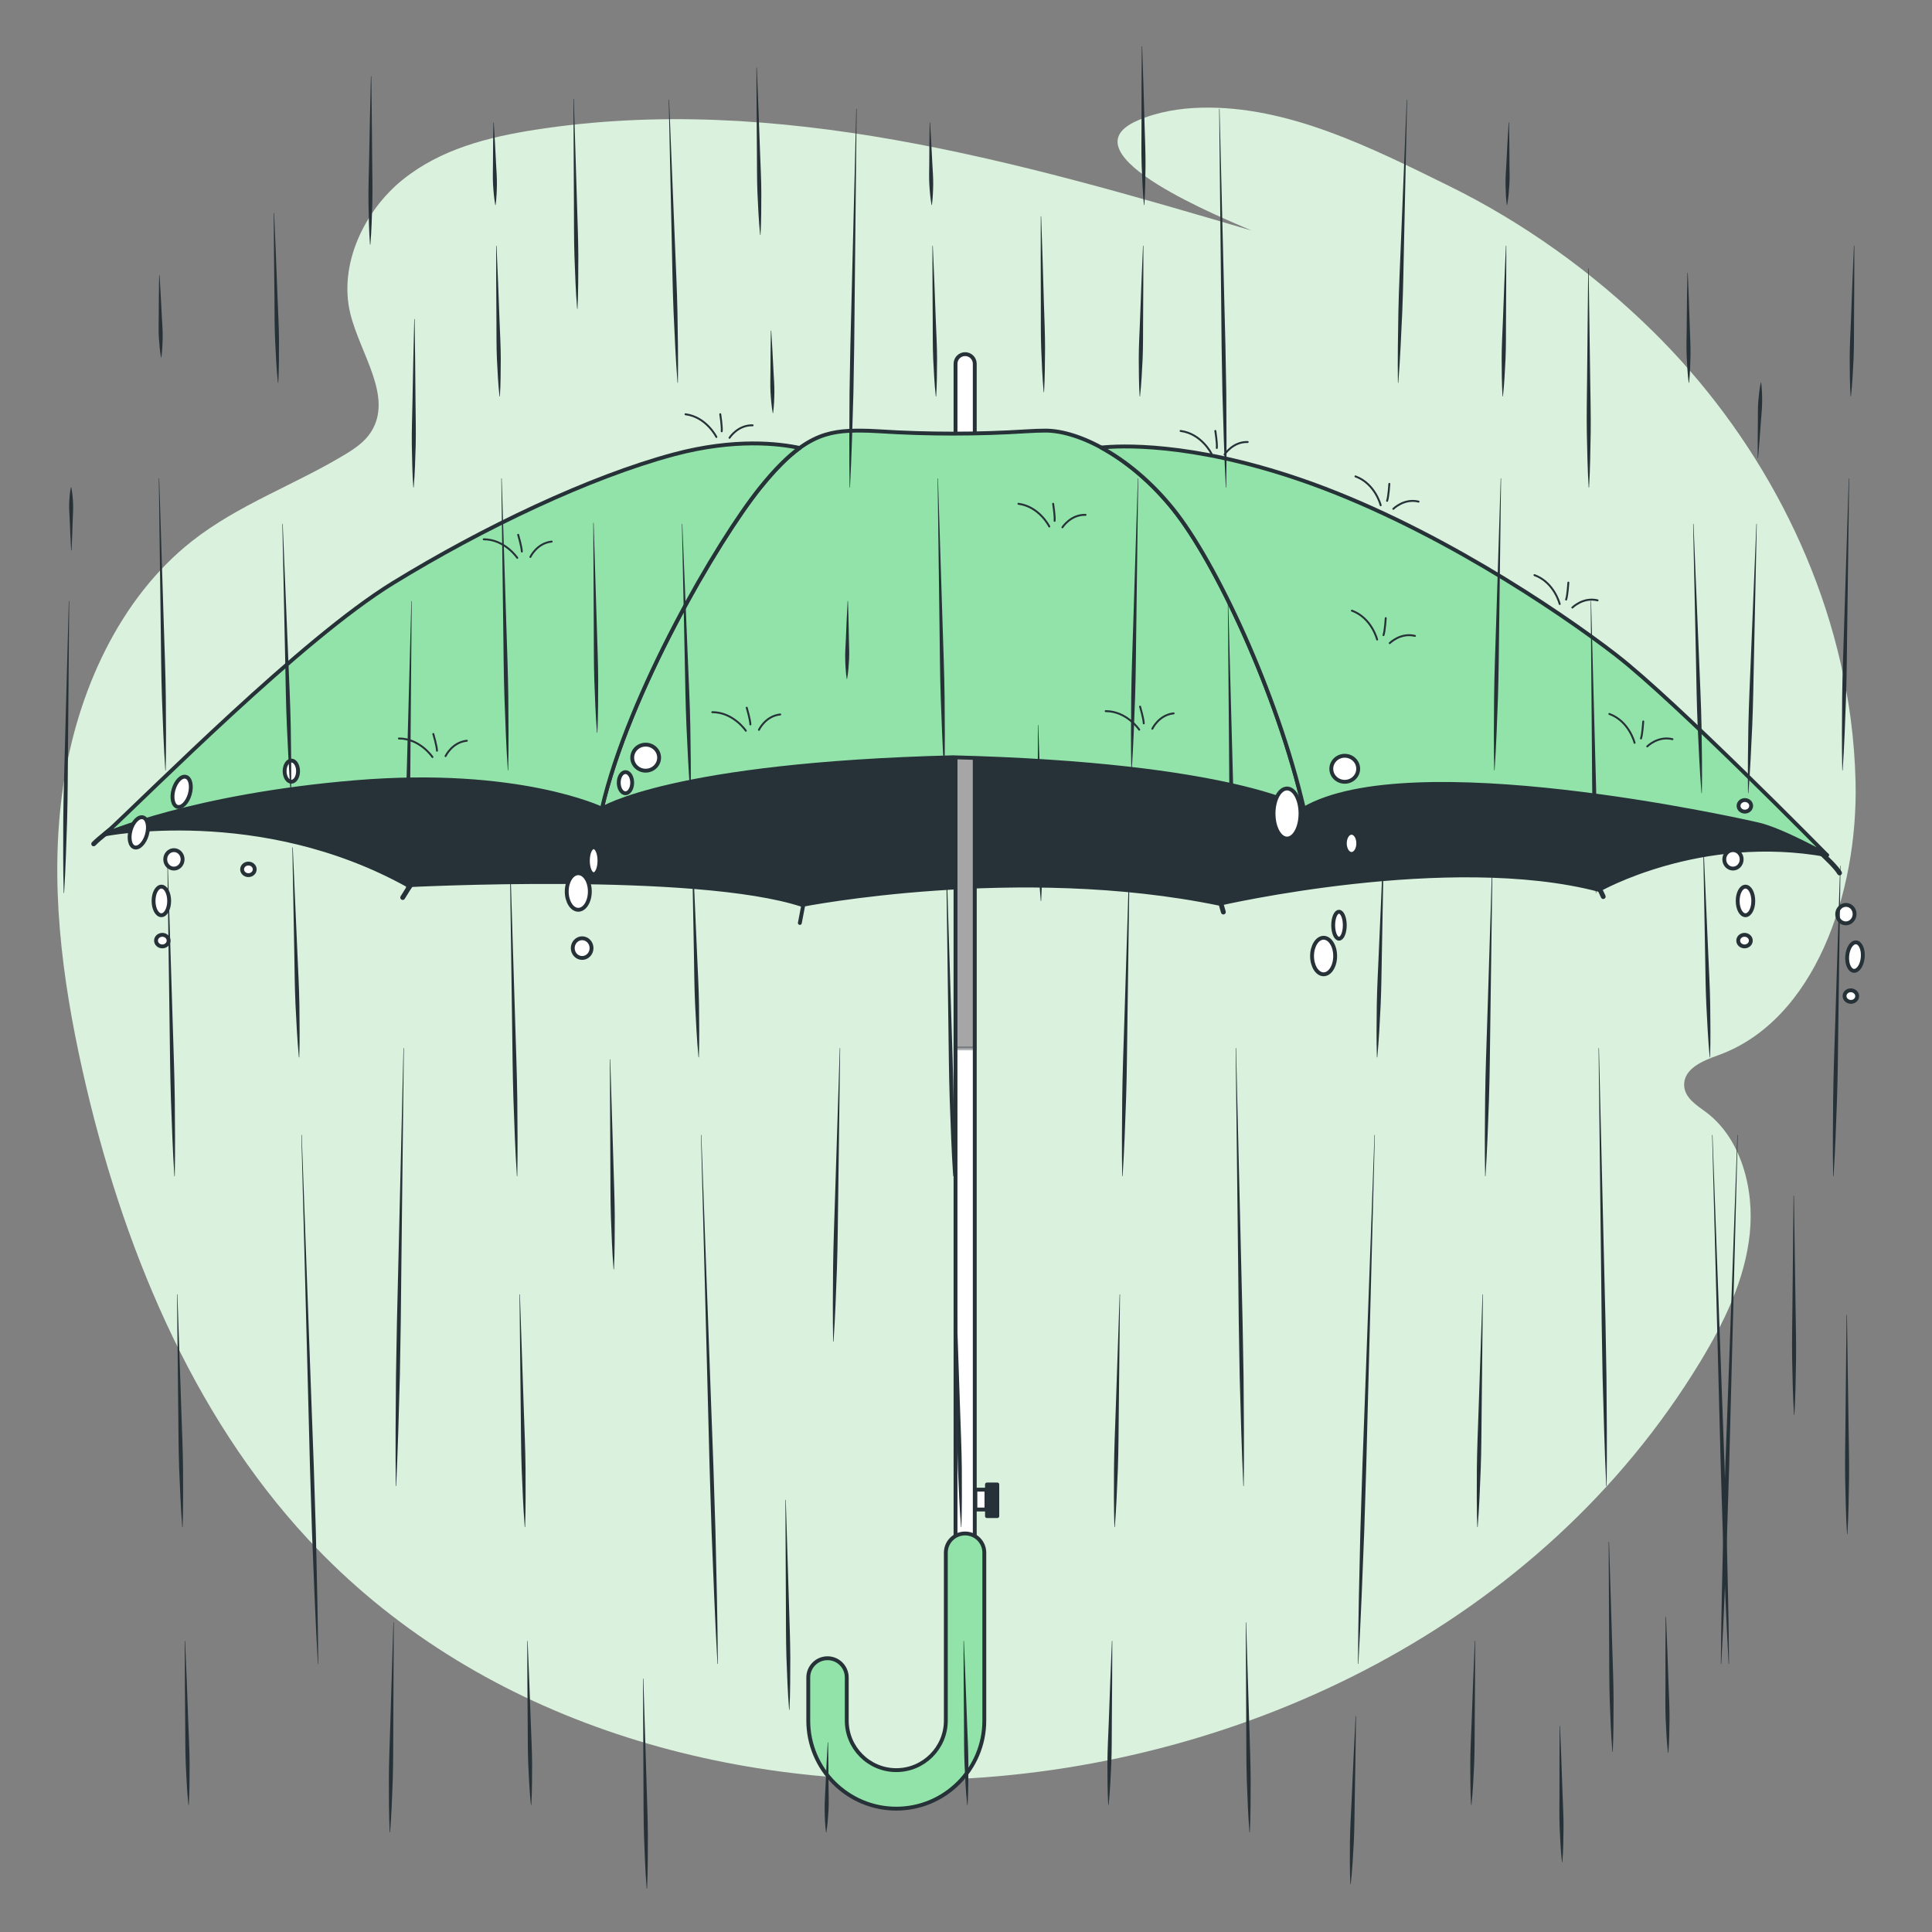 <svg width="500" height="500" viewBox="0 0 500 500" fill="none" xmlns="http://www.w3.org/2000/svg">
<rect x="0" y="0" width="500" height="500" fill="#808080" stroke="none"/>
<g clip-path="url(#clip0_22_2804)">
<g clip-path="url(#clip1_22_2804)">
<path d="M478.951 186.01C473.841 147.36 454.241 111.78 427.681 85.66C412.141 70.38 394.101 57.51 374.941 48.09C355.061 38.32 333.401 27.3 310.861 27.87C305.301 28.01 299.691 28.92 294.451 31.17C274.391 39.81 318.131 57.06 323.881 59.66C263.491 41.83 201.031 23.84 138.461 33.59C126.391 35.47 114.011 38.58 104.151 46.56C94.291 54.54 87.571 68.48 90.661 81.15C93.221 91.63 101.801 102.66 96.041 111.76C94.391 114.36 91.831 116.09 89.291 117.62C76.281 125.49 61.821 130.52 49.731 140.01C31.011 154.71 19.911 178.97 16.331 203.55C12.751 228.13 16.001 253.13 21.361 277.08C31.441 322.14 49.581 365.89 79.691 398.32C122.701 444.64 186.471 463.3 247.811 460.4C322.031 456.89 398.681 420.54 440.021 352.42C446.151 342.32 451.571 331.29 452.831 319.37C454.091 307.46 450.461 294.47 441.481 287.8C439.061 286 436.001 284.15 435.861 280.94C435.671 276.59 440.681 274.52 444.531 273.15C469.741 264.16 480.871 230.98 480.221 202.4C480.091 196.88 479.661 191.41 478.951 186V186.01Z" fill="#DAF1DD"/>
<path d="M27.068 215.94C27.418 215.62 27.798 215.26 28.188 214.9C27.688 215.28 27.298 215.64 27.068 215.94Z" stroke="#263238" stroke-linecap="round" stroke-linejoin="round"/>
<path d="M455.118 213.38C449.058 211.98 364.938 193.34 337.448 209.3C337.448 209.3 319.418 197.83 246.608 195.98C173.798 197.83 155.768 209.3 155.768 209.3C155.768 209.3 134.258 198.93 92.088 202.43C49.908 205.93 27.078 215.95 27.078 215.95C27.078 215.95 67.198 207.85 105.508 229.1C105.508 229.1 180.338 225.21 207.578 234.19C207.578 234.19 263.548 223.12 315.628 233.89C315.628 233.89 375.188 220.12 413.808 230.3C413.808 230.3 439.968 215.31 472.838 221.31C472.838 221.31 461.188 214.79 455.128 213.39L455.118 213.38Z" fill="#263238" stroke="#263238" stroke-linecap="round" stroke-linejoin="round"/>
<path d="M215.46 194.64L207 238.86" stroke="#263238" stroke-linecap="round" stroke-linejoin="round"/>
<path d="M104.208 232.9C104.098 232.9 103.988 232.87 103.888 232.81C103.588 232.63 103.498 232.25 103.678 231.96C109.978 221.46 126.848 200.58 127.018 200.37C127.238 200.1 127.628 200.06 127.898 200.28C128.168 200.5 128.208 200.89 127.988 201.16C127.818 201.37 111.008 222.18 104.748 232.61C104.628 232.8 104.428 232.91 104.218 232.91L104.208 232.9Z" fill="#263238"/>
<path d="M316.6 236.66C316.33 236.66 316.08 236.48 316 236.21L304.95 197.64C304.86 197.31 305.05 196.96 305.38 196.87C305.71 196.78 306.06 196.97 306.15 197.3L317.21 235.87C317.3 236.2 317.11 236.55 316.78 236.64C316.72 236.66 316.67 236.66 316.61 236.66H316.6Z" fill="#263238"/>
<path d="M414.919 232.66C414.679 232.66 414.449 232.52 414.349 232.29C409.049 220.3 390.899 201.38 390.709 201.19C390.469 200.94 390.479 200.55 390.729 200.31C390.979 200.07 391.369 200.08 391.609 200.33C392.359 201.11 410.089 219.6 415.489 231.79C415.629 232.1 415.489 232.47 415.169 232.61C415.089 232.65 414.999 232.66 414.919 232.66Z" fill="#263238"/>
<path d="M476.078 226.55C475.868 226.55 475.659 226.44 475.539 226.24C473.969 223.54 465.649 216.6 465.569 216.53C465.309 216.31 465.268 215.92 465.488 215.65C465.708 215.38 466.099 215.35 466.369 215.57C466.719 215.86 474.939 222.73 476.619 225.61C476.789 225.91 476.689 226.29 476.399 226.46C476.299 226.52 476.189 226.54 476.089 226.54L476.078 226.55Z" fill="#263238"/>
<path d="M24.239 219.02C24.079 219.02 23.919 218.96 23.799 218.84C23.559 218.6 23.559 218.2 23.799 217.96C27.099 214.66 34.629 209.63 34.949 209.41C35.239 209.22 35.619 209.3 35.809 209.58C35.999 209.87 35.919 210.25 35.639 210.44C35.559 210.49 27.889 215.62 24.679 218.83C24.559 218.95 24.399 219.01 24.239 219.01V219.02Z" fill="#263238"/>
<path d="M157.84 202.87C157.84 202.87 155.49 213.22 155.25 214.16" stroke="#263238" stroke-linecap="round" stroke-linejoin="round"/>
<path d="M335.42 202.87L338.24 213.46" stroke="#263238" stroke-linecap="round" stroke-linejoin="round"/>
<path d="M255.29 385.52H252.43V390.66H255.29V385.52Z" fill="white" stroke="#263238" stroke-miterlimit="10"/>
<path d="M258.1 384.18H255.43V392.37H258.1V384.18Z" fill="#263238" stroke="#263238" stroke-linecap="round" stroke-linejoin="round"/>
<path d="M249.779 404.33C248.399 404.33 247.289 403.21 247.289 401.84V94.14C247.289 92.76 248.409 91.65 249.779 91.65C251.149 91.65 252.269 92.77 252.269 94.14V401.84C252.269 403.22 251.149 404.33 249.779 404.33Z" fill="white"/>
<path opacity="0.35" d="M252.269 153.86H247.289V271.32H252.269V153.86Z" fill="black" stroke="#263238" stroke-miterlimit="10"/>
<path d="M249.779 404.33C248.399 404.33 247.289 403.21 247.289 401.84V94.14C247.289 92.76 248.409 91.65 249.779 91.65C251.149 91.65 252.269 92.77 252.269 94.14V401.84C252.269 403.22 251.149 404.33 249.779 404.33Z" stroke="#263238" stroke-miterlimit="10"/>
<path d="M231.97 468.08C219.4 468.08 209.18 457.86 209.18 445.29V434.13C209.18 431.38 211.41 429.15 214.16 429.15C216.91 429.15 219.14 431.38 219.14 434.13V445.29C219.14 452.36 224.89 458.11 231.96 458.11C239.03 458.11 244.78 452.36 244.78 445.29V401.84C244.78 399.09 247.01 396.86 249.76 396.86C252.51 396.86 254.74 399.09 254.74 401.84V445.29C254.74 457.86 244.52 468.08 231.95 468.08H231.97Z" fill="#92E3A9" stroke="#263238" stroke-linecap="round" stroke-linejoin="round"/>
<path d="M303.658 131.82C292.698 118.18 279.198 111.44 270.548 111.44C269.088 111.44 267.418 111.51 265.628 111.62C252.958 112.42 240.238 112.42 227.568 111.62C225.788 111.51 224.108 111.44 222.648 111.44C213.998 111.44 207.658 112.63 196.698 126.27C185.738 139.91 162.678 179.35 155.758 209.3C155.758 209.3 173.788 197.83 246.598 195.98C319.408 197.83 337.438 209.3 337.438 209.3C330.518 179.35 314.608 145.46 303.648 131.82H303.658Z" fill="#92E3A9" stroke="#263238" stroke-linecap="round" stroke-linejoin="round"/>
<path d="M418.308 169.57C402.928 157.69 369.838 135.55 336.518 124.13C307.878 114.32 289.578 115.35 284.998 115.83C291.188 119.2 297.788 124.51 303.658 131.82C314.618 145.46 330.528 179.35 337.448 209.3C364.948 193.34 449.058 211.98 455.118 213.38C461.178 214.78 472.828 221.3 472.828 221.3C472.828 221.3 433.678 181.45 418.298 169.57H418.308Z" fill="#92E3A9" stroke="#263238" stroke-linecap="round" stroke-linejoin="round"/>
<path d="M206.968 115.94C201.918 114.84 190.278 113.33 174.338 117.61C152.668 123.44 125.168 136.48 101.638 150.93C78.108 165.38 39.188 204.76 27.068 215.94C27.068 215.94 49.908 205.92 92.078 202.42C134.258 198.92 155.758 209.29 155.758 209.29C162.678 179.34 185.748 139.9 196.698 126.26C200.598 121.41 203.908 118.14 206.948 115.93L206.968 115.94Z" fill="#92E3A9" stroke="#263238" stroke-linecap="round" stroke-linejoin="round"/>
<path d="M336.57 210.54C336.57 214.12 335.01 217.02 333.08 217.02C331.15 217.02 329.59 214.12 329.59 210.54C329.59 206.96 331.15 204.06 333.08 204.06C335.01 204.06 336.57 206.96 336.57 210.54Z" fill="white" stroke="#263238" stroke-linecap="round" stroke-linejoin="round"/>
<path d="M348.029 239.45C348.029 241.38 347.359 242.94 346.529 242.94C345.699 242.94 345.029 241.38 345.029 239.45C345.029 237.52 345.699 235.96 346.529 235.96C347.359 235.96 348.029 237.52 348.029 239.45Z" fill="white" stroke="#263238" stroke-linecap="round" stroke-linejoin="round"/>
<path d="M351.519 218.26C351.519 219.77 350.739 221 349.779 221C348.819 221 348.039 219.77 348.039 218.26C348.039 216.75 348.819 215.52 349.779 215.52C350.739 215.52 351.519 216.75 351.519 218.26Z" fill="white" stroke="#263238" stroke-linecap="round" stroke-linejoin="round"/>
<path d="M161.869 205.3C162.83 205.3 163.609 204.073 163.609 202.56C163.609 201.047 162.83 199.82 161.869 199.82C160.908 199.82 160.129 201.047 160.129 202.56C160.129 204.073 160.908 205.3 161.869 205.3Z" fill="white" stroke="#263238" stroke-linecap="round" stroke-linejoin="round"/>
<path d="M77.14 199.57C77.14 201.08 76.36 202.31 75.4 202.31C74.44 202.31 73.66 201.08 73.66 199.57C73.66 198.06 74.44 196.83 75.4 196.83C76.36 196.83 77.14 198.06 77.14 199.57Z" fill="white" stroke="#263238" stroke-linecap="round" stroke-linejoin="round"/>
<path d="M45.01 224.79C46.252 224.79 47.26 223.72 47.26 222.4C47.26 221.08 46.252 220.01 45.01 220.01C43.767 220.01 42.76 221.08 42.76 222.4C42.76 223.72 43.767 224.79 45.01 224.79Z" fill="white" stroke="#263238" stroke-linecap="round" stroke-linejoin="round"/>
<path d="M43.78 233.16C43.78 235.2 42.88 236.86 41.76 236.86C40.64 236.86 39.74 235.2 39.74 233.16C39.74 231.12 40.64 229.46 41.76 229.46C42.88 229.46 43.78 231.12 43.78 233.16Z" fill="white" stroke="#263238" stroke-linecap="round" stroke-linejoin="round"/>
<path d="M43.639 243.43C43.639 244.26 42.909 244.93 42.009 244.93C41.109 244.93 40.379 244.26 40.379 243.43C40.379 242.6 41.109 241.93 42.009 241.93C42.909 241.93 43.639 242.6 43.639 243.43Z" fill="white" stroke="#263238" stroke-linecap="round" stroke-linejoin="round"/>
<path d="M448.49 224.79C449.733 224.79 450.74 223.72 450.74 222.4C450.74 221.08 449.733 220.01 448.49 220.01C447.248 220.01 446.24 221.08 446.24 222.4C446.24 223.72 447.248 224.79 448.49 224.79Z" fill="white" stroke="#263238" stroke-linecap="round" stroke-linejoin="round"/>
<path d="M449.709 233.16C449.709 235.2 450.609 236.86 451.729 236.86C452.849 236.86 453.749 235.2 453.749 233.16C453.749 231.12 452.849 229.46 451.729 229.46C450.609 229.46 449.709 231.12 449.709 233.16Z" fill="white" stroke="#263238" stroke-linecap="round" stroke-linejoin="round"/>
<path d="M449.85 243.43C449.85 244.26 450.58 244.93 451.48 244.93C452.38 244.93 453.11 244.26 453.11 243.43C453.11 242.6 452.38 241.93 451.48 241.93C450.58 241.93 449.85 242.6 449.85 243.43Z" fill="white" stroke="#263238" stroke-linecap="round" stroke-linejoin="round"/>
<path d="M475.47 236.39C475.36 237.71 476.28 238.86 477.52 238.96C478.76 239.06 479.85 238.08 479.96 236.76C480.07 235.44 479.15 234.29 477.91 234.19C476.67 234.09 475.58 235.07 475.47 236.39Z" fill="white" stroke="#263238" stroke-linecap="round" stroke-linejoin="round"/>
<path d="M478.059 247.4C477.889 249.44 478.659 251.16 479.769 251.25C480.879 251.34 481.919 249.76 482.079 247.73C482.249 245.69 481.479 243.97 480.369 243.88C479.259 243.79 478.219 245.37 478.059 247.4Z" fill="white" stroke="#263238" stroke-linecap="round" stroke-linejoin="round"/>
<path d="M477.37 257.65C477.3 258.47 477.98 259.2 478.88 259.28C479.78 259.35 480.56 258.74 480.63 257.92C480.7 257.1 480.02 256.37 479.12 256.29C478.22 256.22 477.44 256.83 477.37 257.65Z" fill="white" stroke="#263238" stroke-linecap="round" stroke-linejoin="round"/>
<path d="M64.29 226.49C65.19 226.49 65.92 225.818 65.92 224.99C65.92 224.162 65.19 223.49 64.29 223.49C63.39 223.49 62.66 224.162 62.66 224.99C62.66 225.818 63.39 226.49 64.29 226.49Z" fill="white" stroke="#263238" stroke-linecap="round" stroke-linejoin="round"/>
<path d="M453.199 208.55C453.199 209.38 452.469 210.05 451.569 210.05C450.669 210.05 449.939 209.38 449.939 208.55C449.939 207.72 450.669 207.05 451.569 207.05C452.469 207.05 453.199 207.72 453.199 208.55Z" fill="white" stroke="#263238" stroke-linecap="round" stroke-linejoin="round"/>
<path d="M49.119 205.53C48.509 207.67 47.069 209.14 45.909 208.81C44.749 208.48 44.299 206.47 44.909 204.33C45.519 202.19 46.959 200.72 48.119 201.05C49.279 201.38 49.729 203.39 49.119 205.53Z" fill="white" stroke="#263238" stroke-linecap="round" stroke-linejoin="round"/>
<path d="M38.019 216.02C37.409 218.16 35.969 219.63 34.809 219.3C33.649 218.97 33.199 216.96 33.809 214.82C34.419 212.68 35.859 211.21 37.019 211.54C38.179 211.87 38.629 213.88 38.019 216.02Z" fill="white" stroke="#263238" stroke-linecap="round" stroke-linejoin="round"/>
<path d="M351.499 198.96C351.499 200.82 349.939 202.33 348.019 202.33C346.099 202.33 344.539 200.82 344.539 198.96C344.539 197.1 346.099 195.59 348.019 195.59C349.939 195.59 351.499 197.1 351.499 198.96Z" fill="white" stroke="#263238" stroke-linecap="round" stroke-linejoin="round"/>
<path d="M170.579 196.08C170.579 197.94 169.019 199.45 167.099 199.45C165.179 199.45 163.619 197.94 163.619 196.08C163.619 194.22 165.179 192.71 167.099 192.71C169.019 192.71 170.579 194.22 170.579 196.08Z" fill="white" stroke="#263238" stroke-linecap="round" stroke-linejoin="round"/>
<path d="M345.539 247.42C345.539 250.03 344.199 252.15 342.549 252.15C340.899 252.15 339.559 250.03 339.559 247.42C339.559 244.81 340.899 242.69 342.549 242.69C344.199 242.69 345.539 244.81 345.539 247.42Z" fill="white" stroke="#263238" stroke-linecap="round" stroke-linejoin="round"/>
<path d="M155.139 222.75C155.139 224.68 154.469 226.24 153.639 226.24C152.809 226.24 152.139 224.68 152.139 222.75C152.139 220.82 152.809 219.26 153.639 219.26C154.469 219.26 155.139 220.82 155.139 222.75Z" fill="white" stroke="#263238" stroke-linecap="round" stroke-linejoin="round"/>
<path d="M153.089 245.37C153.089 246.78 151.999 247.92 150.659 247.92C149.319 247.92 148.229 246.78 148.229 245.37C148.229 243.96 149.319 242.82 150.659 242.82C151.999 242.82 153.089 243.96 153.089 245.37Z" fill="white" stroke="#263238" stroke-linecap="round" stroke-linejoin="round"/>
<path d="M152.65 230.72C152.65 233.33 151.31 235.45 149.66 235.45C148.01 235.45 146.67 233.33 146.67 230.72C146.67 228.11 148.01 225.99 149.66 225.99C151.31 225.99 152.65 228.11 152.65 230.72Z" fill="white" stroke="#263238" stroke-linecap="round" stroke-linejoin="round"/>
<path d="M78.09 293.76L80.57 362.16L81.2 379.26L81.74 396.36C82 407.76 82.29 419.17 82.36 430.58C82.36 430.61 82.34 430.63 82.31 430.63C82.28 430.63 82.26 430.61 82.26 430.58C81.62 419.19 81.19 407.79 80.74 396.39L80.21 379.29L79.77 362.18L77.99 293.76C77.99 293.76 78.01 293.71 78.04 293.71C78.07 293.71 78.09 293.73 78.09 293.76Z" fill="#263238"/>
<path d="M75.77 219.35L76.96 246.46C77.15 250.98 77.41 255.5 77.48 260.02C77.53 264.54 77.6 269.07 77.45 273.6C77.45 273.63 77.43 273.65 77.4 273.65C77.37 273.65 77.35 273.63 77.35 273.6C76.92 269.09 76.71 264.57 76.48 260.05C76.27 255.53 76.24 251.01 76.16 246.48L75.66 219.35C75.66 219.35 75.68 219.3 75.71 219.3C75.74 219.3 75.76 219.32 75.76 219.35H75.77Z" fill="#263238"/>
<path d="M73.17 135.61L74.6 170.4C74.83 176.2 75.13 182 75.24 187.8C75.33 193.6 75.44 199.41 75.33 205.22C75.33 205.25 75.31 205.27 75.28 205.27C75.25 205.27 75.23 205.25 75.23 205.22C74.76 199.43 74.51 193.63 74.24 187.83C73.99 182.03 73.92 176.23 73.8 170.43L73.07 135.62C73.07 135.62 73.09 135.57 73.12 135.57C73.15 135.57 73.17 135.59 73.17 135.62V135.61Z" fill="#263238"/>
<path d="M70.94 55.11C71.27 62.43 71.56 69.75 71.83 77.06C71.97 80.72 72.18 84.38 72.2 88.04C72.2 91.7 72.22 95.37 72.02 99.03C72.02 99.06 71.99 99.08 71.97 99.08C71.95 99.08 71.93 99.06 71.92 99.04C71.54 95.39 71.38 91.73 71.2 88.07C71.04 84.41 71.06 80.75 71.03 77.09C70.94 69.77 70.87 62.44 70.84 55.12C70.84 55.09 70.86 55.07 70.89 55.07C70.92 55.07 70.94 55.09 70.94 55.12V55.11Z" fill="#263238"/>
<path d="M443.2 293.76L445.68 362.16L446.31 379.26L446.85 396.36C447.11 407.76 447.4 419.17 447.47 430.58C447.47 430.61 447.45 430.63 447.42 430.63C447.39 430.63 447.37 430.61 447.37 430.58C446.73 419.19 446.3 407.79 445.85 396.39L445.32 379.29L444.88 362.18L443.1 293.76C443.1 293.76 443.12 293.71 443.15 293.71C443.18 293.71 443.2 293.73 443.2 293.76Z" fill="#263238"/>
<path d="M440.889 219.35L442.079 246.46C442.269 250.98 442.529 255.5 442.599 260.02C442.649 264.54 442.719 269.07 442.569 273.6C442.569 273.63 442.549 273.65 442.519 273.65C442.489 273.65 442.469 273.63 442.469 273.6C442.039 269.09 441.829 264.57 441.599 260.05C441.389 255.53 441.359 251.01 441.279 246.48L440.789 219.35C440.789 219.35 440.809 219.3 440.839 219.3C440.869 219.3 440.889 219.32 440.889 219.35Z" fill="#263238"/>
<path d="M438.28 135.61L439.71 170.4C439.94 176.2 440.24 182 440.35 187.8C440.44 193.6 440.55 199.41 440.44 205.22C440.44 205.25 440.42 205.27 440.39 205.27C440.36 205.27 440.34 205.25 440.34 205.22C439.87 199.43 439.62 193.63 439.35 187.83C439.1 182.03 439.03 176.23 438.91 170.43L438.18 135.62C438.18 135.62 438.2 135.57 438.23 135.57C438.26 135.57 438.28 135.59 438.28 135.62V135.61Z" fill="#263238"/>
<path d="M436.8 70.66C437 75.39 437.17 80.12 437.32 84.84C437.4 87.2 437.54 89.57 437.5 91.93C437.44 94.3 437.39 96.66 437.13 99.03C437.13 99.06 437.1 99.08 437.07 99.07C437.05 99.07 437.03 99.05 437.03 99.03C436.72 96.67 436.62 94.3 436.5 91.94C436.41 89.58 436.5 87.21 436.52 84.84C436.55 80.11 436.61 75.38 436.7 70.65C436.7 70.62 436.72 70.6 436.75 70.6C436.78 70.6 436.8 70.62 436.8 70.65V70.66Z" fill="#263238"/>
<path d="M101.911 419.9L101.781 447.04C101.751 451.56 101.781 456.09 101.641 460.61C101.471 465.13 101.321 469.65 100.951 474.17C100.951 474.2 100.921 474.22 100.901 474.22C100.871 474.22 100.861 474.2 100.851 474.17C100.641 469.64 100.651 465.12 100.641 460.59C100.651 456.07 100.841 451.55 100.981 447.02L101.811 419.89C101.811 419.89 101.831 419.84 101.861 419.84C101.891 419.84 101.911 419.86 101.911 419.89V419.9Z" fill="#263238"/>
<path d="M104.519 271.28L103.869 327.92L103.719 342.08L103.479 356.24C103.219 365.68 102.979 375.11 102.529 384.55C102.529 384.58 102.509 384.6 102.479 384.6C102.449 384.6 102.429 384.58 102.429 384.55C102.309 375.11 102.399 365.67 102.479 356.23L102.729 342.07L103.069 327.91L104.419 271.28C104.419 271.28 104.439 271.23 104.469 271.23C104.499 271.23 104.519 271.25 104.519 271.28Z" fill="#263238"/>
<path d="M106.55 155.58L106.24 193.34C106.18 199.63 106.18 205.93 106.01 212.22C105.81 218.51 105.62 224.8 105.23 231.09C105.23 231.12 105.2 231.14 105.18 231.14C105.15 231.14 105.13 231.12 105.13 231.09C104.95 224.79 104.99 218.5 105.01 212.21C105.06 205.92 105.28 199.63 105.44 193.34L106.45 155.59C106.45 155.59 106.47 155.54 106.5 155.54C106.53 155.54 106.55 155.56 106.55 155.59V155.58Z" fill="#263238"/>
<path d="M107.309 82.62C107.409 89.87 107.489 97.12 107.539 104.37C107.569 108 107.669 111.62 107.579 115.25C107.469 118.87 107.379 122.5 107.069 126.12C107.069 126.15 107.039 126.17 107.019 126.17C106.989 126.17 106.979 126.15 106.969 126.12C106.699 122.49 106.649 118.87 106.579 115.24C106.529 111.61 106.669 107.99 106.739 104.36C106.869 97.11 107.029 89.86 107.209 82.61C107.209 82.58 107.229 82.56 107.259 82.56C107.289 82.56 107.309 82.58 107.309 82.61V82.62Z" fill="#263238"/>
<path d="M96.09 19.78C96.19 27.03 96.27 34.28 96.32 41.53C96.35 45.16 96.45 48.78 96.36 52.41C96.25 56.03 96.16 59.66 95.85 63.28C95.85 63.31 95.82 63.33 95.8 63.33C95.78 63.33 95.76 63.31 95.75 63.28C95.48 59.65 95.43 56.03 95.36 52.4C95.31 48.77 95.45 45.15 95.52 41.52C95.65 34.27 95.81 27.02 95.99 19.77C95.99 19.74 96.01 19.72 96.04 19.72C96.07 19.72 96.09 19.74 96.09 19.77V19.78Z" fill="#263238"/>
<path d="M136.549 424.71C136.849 431.77 137.129 438.83 137.369 445.9C137.499 449.43 137.689 452.96 137.709 456.49C137.699 460.02 137.709 463.56 137.499 467.1C137.499 467.13 137.469 467.15 137.449 467.15C137.429 467.15 137.409 467.13 137.399 467.11C137.029 463.58 136.879 460.05 136.709 456.52C136.569 452.99 136.599 449.45 136.569 445.92C136.499 438.85 136.459 431.79 136.449 424.72C136.449 424.69 136.469 424.67 136.499 424.67C136.529 424.67 136.549 424.69 136.549 424.72V424.71Z" fill="#263238"/>
<path d="M134.549 335.01L135.569 365.08C135.739 370.09 135.959 375.1 136.009 380.12C136.029 385.14 136.069 390.15 135.899 395.17C135.899 395.2 135.879 395.22 135.849 395.22C135.819 395.22 135.799 395.2 135.799 395.17C135.399 390.16 135.219 385.15 135.009 380.14C134.829 375.13 134.829 370.11 134.769 365.1L134.449 335.01C134.449 335.01 134.469 334.96 134.499 334.96C134.529 334.96 134.549 334.98 134.549 335.01Z" fill="#263238"/>
<path d="M132.081 224.09L133.321 264.22C133.521 270.91 133.781 277.59 133.871 284.28C133.931 290.97 134.001 297.66 133.871 304.36C133.871 304.39 133.851 304.41 133.821 304.41C133.791 304.41 133.771 304.39 133.771 304.36C133.331 297.68 133.111 290.99 132.871 284.3C132.661 277.61 132.621 270.92 132.521 264.23L131.971 224.09C131.971 224.09 131.991 224.04 132.021 224.04C132.051 224.04 132.071 224.06 132.071 224.09H132.081Z" fill="#263238"/>
<path d="M129.84 123.84L131.03 161.58C131.22 167.87 131.48 174.16 131.55 180.45C131.6 186.74 131.67 193.04 131.52 199.33C131.52 199.36 131.5 199.38 131.47 199.38C131.44 199.38 131.42 199.36 131.42 199.33C130.99 193.05 130.78 186.76 130.55 180.47C130.34 174.18 130.32 167.89 130.23 161.59L129.74 123.84C129.74 123.84 129.76 123.79 129.79 123.79C129.82 123.79 129.84 123.81 129.84 123.84Z" fill="#263238"/>
<path d="M128.5 63.64C128.79 70.12 129.05 76.6 129.28 83.09C129.41 86.33 129.59 89.57 129.6 92.82C129.58 96.06 129.58 99.31 129.37 102.56C129.37 102.59 129.34 102.61 129.32 102.61C129.3 102.61 129.28 102.59 129.27 102.57C128.91 99.33 128.77 96.09 128.6 92.85C128.46 89.61 128.5 86.36 128.48 83.12C128.42 76.63 128.4 70.15 128.4 63.66C128.4 63.63 128.42 63.61 128.45 63.61C128.48 63.61 128.5 63.63 128.5 63.66V63.64Z" fill="#263238"/>
<path d="M127.79 31.75C128.01 35.29 128.21 38.84 128.38 42.38C128.47 44.15 128.62 45.92 128.6 47.7C128.57 49.48 128.5 51.25 128.27 53.03C128.27 53.06 128.24 53.08 128.21 53.07C128.19 53.07 128.17 53.05 128.17 53.03C127.86 51.26 127.71 49.49 127.6 47.72C127.5 45.95 127.57 44.17 127.58 42.4C127.58 38.85 127.63 35.3 127.69 31.75C127.69 31.72 127.71 31.7 127.74 31.7C127.77 31.7 127.79 31.72 127.79 31.75Z" fill="#263238"/>
<path d="M199.601 85.61C199.821 89.15 200.021 92.7 200.191 96.24C200.281 98.01 200.431 99.78 200.411 101.56C200.381 103.34 200.311 105.11 200.081 106.89C200.081 106.92 200.051 106.94 200.021 106.93C200.001 106.93 199.981 106.91 199.981 106.89C199.671 105.12 199.521 103.35 199.411 101.58C199.311 99.81 199.381 98.03 199.391 96.26C199.391 92.71 199.441 89.16 199.501 85.61C199.501 85.58 199.521 85.56 199.551 85.56C199.581 85.56 199.601 85.58 199.601 85.61Z" fill="#263238"/>
<path d="M195.86 17.54C196.17 24.74 196.44 31.94 196.69 39.14C196.82 42.74 197.02 46.34 197.03 49.94C197.02 53.54 197.03 57.15 196.82 60.75C196.82 60.78 196.79 60.8 196.77 60.8C196.75 60.8 196.73 60.78 196.72 60.75C196.35 57.15 196.2 53.56 196.03 49.96C195.88 46.36 195.92 42.76 195.89 39.15C195.82 31.95 195.77 24.74 195.76 17.53C195.76 17.5 195.78 17.48 195.81 17.48C195.84 17.48 195.86 17.5 195.86 17.53V17.54Z" fill="#263238"/>
<path d="M17.91 155.58L17.6 193.34C17.54 199.63 17.54 205.93 17.37 212.22C17.17 218.51 16.98 224.8 16.59 231.09C16.59 231.12 16.56 231.14 16.54 231.14C16.51 231.14 16.49 231.12 16.49 231.09C16.31 224.79 16.35 218.5 16.37 212.21C16.42 205.92 16.64 199.63 16.8 193.34L17.81 155.59C17.81 155.59 17.83 155.54 17.86 155.54C17.89 155.54 17.91 155.56 17.91 155.59V155.58Z" fill="#263238"/>
<path d="M18.419 142.42C18.259 139.7 18.129 136.99 18.029 134.27C17.969 132.91 17.849 131.55 17.909 130.2C17.969 128.84 18.069 127.48 18.339 126.12C18.339 126.09 18.369 126.07 18.399 126.08C18.419 126.08 18.439 126.1 18.439 126.12C18.719 127.48 18.839 128.83 18.909 130.19C18.979 131.55 18.879 132.91 18.829 134.27C18.759 136.99 18.649 139.7 18.519 142.42C18.519 142.45 18.499 142.47 18.469 142.47C18.439 142.47 18.419 142.45 18.419 142.42Z" fill="#263238"/>
<path d="M47.91 424.71C48.211 431.77 48.49 438.83 48.73 445.9C48.861 449.43 49.05 452.96 49.071 456.49C49.06 460.02 49.071 463.56 48.861 467.1C48.861 467.13 48.831 467.15 48.81 467.15C48.791 467.15 48.77 467.13 48.761 467.11C48.391 463.58 48.24 460.05 48.071 456.52C47.931 452.99 47.961 449.45 47.931 445.92C47.861 438.85 47.821 431.79 47.81 424.72C47.81 424.69 47.831 424.67 47.861 424.67C47.891 424.67 47.91 424.69 47.91 424.72V424.71Z" fill="#263238"/>
<path d="M45.91 335.01L46.931 365.08C47.1 370.09 47.321 375.1 47.37 380.12C47.391 385.14 47.431 390.15 47.261 395.17C47.261 395.2 47.24 395.22 47.211 395.22C47.181 395.22 47.16 395.2 47.16 395.17C46.761 390.16 46.581 385.15 46.37 380.14C46.191 375.13 46.191 370.11 46.13 365.1L45.81 335.01C45.81 335.01 45.831 334.96 45.861 334.96C45.891 334.96 45.91 334.98 45.91 335.01Z" fill="#263238"/>
<path d="M43.44 224.09L44.68 264.22C44.88 270.91 45.14 277.59 45.23 284.28C45.29 290.97 45.36 297.66 45.23 304.36C45.23 304.39 45.21 304.41 45.18 304.41C45.15 304.41 45.13 304.39 45.13 304.36C44.69 297.68 44.47 290.99 44.23 284.3C44.02 277.61 43.98 270.92 43.88 264.23L43.33 224.09C43.33 224.09 43.35 224.04 43.38 224.04C43.41 224.04 43.43 224.06 43.43 224.09H43.44Z" fill="#263238"/>
<path d="M41.2 123.84L42.39 161.58C42.58 167.87 42.84 174.16 42.91 180.45C42.96 186.74 43.03 193.04 42.88 199.33C42.88 199.36 42.86 199.38 42.83 199.38C42.8 199.38 42.78 199.36 42.78 199.33C42.35 193.05 42.14 186.76 41.91 180.47C41.7 174.18 41.68 167.89 41.59 161.59L41.1 123.84C41.1 123.84 41.12 123.79 41.15 123.79C41.18 123.79 41.2 123.81 41.2 123.84Z" fill="#263238"/>
<path d="M41.29 71.22C41.51 74.76 41.71 78.31 41.88 81.85C41.97 83.62 42.12 85.39 42.1 87.17C42.07 88.95 42 90.72 41.77 92.5C41.77 92.53 41.74 92.55 41.71 92.54C41.69 92.54 41.67 92.52 41.67 92.5C41.36 90.73 41.21 88.96 41.1 87.19C41 85.42 41.07 83.64 41.08 81.87C41.08 78.32 41.13 74.77 41.19 71.22C41.19 71.19 41.21 71.17 41.24 71.17C41.27 71.17 41.29 71.19 41.29 71.22Z" fill="#263238"/>
<path d="M269.449 56.01C269.719 63.59 269.959 71.16 270.169 78.74C270.289 82.53 270.459 86.32 270.459 90.11C270.429 93.9 270.419 97.69 270.199 101.48C270.199 101.51 270.169 101.53 270.149 101.53C270.119 101.53 270.109 101.51 270.099 101.48C269.749 97.7 269.619 93.91 269.459 90.12C269.329 86.33 269.379 82.54 269.369 78.75C269.329 71.17 269.329 63.59 269.349 56.01C269.349 55.98 269.369 55.96 269.399 55.96C269.429 55.96 269.449 55.98 269.449 56.01Z" fill="#263238"/>
<path d="M268.699 187.67C268.969 195.25 269.209 202.82 269.419 210.4C269.539 214.19 269.709 217.98 269.709 221.77C269.679 225.56 269.669 229.35 269.449 233.14C269.449 233.17 269.419 233.19 269.399 233.19C269.369 233.19 269.359 233.17 269.349 233.14C268.999 229.36 268.869 225.57 268.709 221.78C268.579 217.99 268.629 214.2 268.619 210.41C268.579 202.83 268.579 195.25 268.599 187.67C268.599 187.64 268.619 187.62 268.649 187.62C268.679 187.62 268.699 187.64 268.699 187.67Z" fill="#263238"/>
<path d="M181.51 293.76L183.99 362.16L184.62 379.26L185.16 396.36C185.42 407.76 185.71 419.17 185.78 430.58C185.78 430.61 185.76 430.63 185.73 430.63C185.7 430.63 185.68 430.61 185.68 430.58C185.04 419.19 184.61 407.79 184.16 396.39L183.63 379.29L183.19 362.18L181.41 293.76C181.41 293.76 181.43 293.71 181.46 293.71C181.49 293.71 181.51 293.73 181.51 293.76Z" fill="#263238"/>
<path d="M179.19 219.35L180.38 246.46C180.57 250.98 180.83 255.5 180.9 260.02C180.95 264.54 181.02 269.07 180.87 273.6C180.87 273.63 180.85 273.65 180.82 273.65C180.79 273.65 180.77 273.63 180.77 273.6C180.34 269.09 180.13 264.57 179.9 260.05C179.69 255.53 179.66 251.01 179.58 246.48L179.08 219.35C179.08 219.35 179.1 219.3 179.13 219.3C179.16 219.3 179.18 219.32 179.18 219.35H179.19Z" fill="#263238"/>
<path d="M176.58 135.61L178.01 170.4C178.24 176.2 178.54 182 178.65 187.8C178.74 193.6 178.85 199.41 178.74 205.22C178.74 205.25 178.72 205.27 178.69 205.27C178.66 205.27 178.64 205.25 178.64 205.22C178.17 199.43 177.92 193.63 177.65 187.83C177.4 182.03 177.33 176.23 177.21 170.43L176.48 135.62C176.48 135.62 176.5 135.57 176.53 135.57C176.56 135.57 176.58 135.59 176.58 135.62V135.61Z" fill="#263238"/>
<path d="M173.161 25.85L174.651 62.43C174.891 68.53 175.201 74.62 175.321 80.72C175.421 86.82 175.541 92.92 175.441 99.03C175.441 99.06 175.421 99.08 175.391 99.08C175.361 99.08 175.341 99.06 175.341 99.03C174.861 92.94 174.601 86.84 174.321 80.75C174.061 74.65 173.991 68.55 173.851 62.45L173.061 25.85C173.061 25.85 173.081 25.8 173.111 25.8C173.141 25.8 173.161 25.82 173.161 25.85Z" fill="#263238"/>
<path d="M214.31 450.98C214.38 454.85 214.42 458.72 214.43 462.58C214.45 464.51 214.52 466.45 214.42 468.38C214.31 470.31 214.17 472.24 213.86 474.17C213.86 474.2 213.83 474.22 213.8 474.21C213.78 474.21 213.76 474.19 213.76 474.17C213.52 472.23 213.45 470.3 213.42 468.36C213.39 466.43 213.54 464.5 213.63 462.56C213.79 458.7 213.99 454.83 214.21 450.97C214.21 450.94 214.24 450.92 214.26 450.92C214.29 450.92 214.31 450.94 214.31 450.97V450.98Z" fill="#263238"/>
<path d="M217.43 271.28L216.93 309.23C216.84 315.55 216.81 321.88 216.6 328.2C216.37 334.52 216.15 340.84 215.72 347.16C215.72 347.19 215.69 347.21 215.67 347.21C215.64 347.21 215.62 347.19 215.62 347.16C215.48 340.83 215.55 334.51 215.6 328.18C215.68 321.86 215.93 315.53 216.13 309.21L217.33 271.28C217.33 271.28 217.35 271.23 217.38 271.23C217.41 271.23 217.43 271.25 217.43 271.28Z" fill="#263238"/>
<path d="M219.46 155.58C219.57 158.93 219.65 162.28 219.7 165.64C219.74 167.32 219.83 168.99 219.74 170.67C219.65 172.34 219.53 174.02 219.23 175.69C219.23 175.72 219.2 175.74 219.17 175.73C219.15 175.73 219.13 175.71 219.13 175.69C218.88 174.01 218.79 172.33 218.74 170.66C218.69 168.98 218.82 167.31 218.9 165.63C219.03 162.28 219.18 158.93 219.36 155.58C219.36 155.55 219.39 155.53 219.41 155.53C219.44 155.53 219.46 155.55 219.46 155.58Z" fill="#263238"/>
<path d="M221.699 28.21L221.189 77.17L221.069 89.41L220.859 101.65C220.629 109.81 220.409 117.97 219.979 126.12C219.979 126.15 219.959 126.17 219.929 126.17C219.899 126.17 219.879 126.15 219.879 126.12C219.739 117.96 219.809 109.8 219.859 101.63L220.079 89.39L220.389 77.15L221.599 28.2C221.599 28.2 221.619 28.15 221.649 28.15C221.679 28.15 221.699 28.17 221.699 28.2V28.21Z" fill="#263238"/>
<path d="M249.459 424.71C249.759 431.77 250.039 438.83 250.279 445.9C250.409 449.43 250.599 452.96 250.619 456.49C250.609 460.02 250.619 463.56 250.409 467.1C250.409 467.13 250.379 467.15 250.359 467.15C250.339 467.15 250.319 467.13 250.309 467.11C249.939 463.58 249.789 460.05 249.619 456.52C249.479 452.99 249.509 449.45 249.479 445.92C249.409 438.85 249.369 431.79 249.359 424.72C249.359 424.69 249.379 424.67 249.409 424.67C249.439 424.67 249.459 424.69 249.459 424.72V424.71Z" fill="#263238"/>
<path d="M247.459 335.01L248.479 365.08C248.649 370.09 248.869 375.1 248.919 380.12C248.939 385.14 248.979 390.15 248.809 395.17C248.809 395.2 248.789 395.22 248.759 395.22C248.729 395.22 248.709 395.2 248.709 395.17C248.309 390.16 248.129 385.15 247.919 380.14C247.739 375.13 247.739 370.11 247.679 365.1L247.359 335.01C247.359 335.01 247.379 334.96 247.409 334.96C247.439 334.96 247.459 334.98 247.459 335.01Z" fill="#263238"/>
<path d="M244.989 224.09L246.229 264.22C246.429 270.91 246.689 277.59 246.779 284.28C246.839 290.97 246.909 297.66 246.779 304.36C246.779 304.39 246.759 304.41 246.729 304.41C246.699 304.41 246.679 304.39 246.679 304.36C246.239 297.68 246.019 290.99 245.779 284.3C245.569 277.61 245.529 270.92 245.429 264.23L244.879 224.09C244.879 224.09 244.899 224.04 244.929 224.04C244.959 224.04 244.979 224.06 244.979 224.09H244.989Z" fill="#263238"/>
<path d="M242.75 123.84L243.94 161.58C244.13 167.87 244.39 174.16 244.46 180.45C244.51 186.74 244.58 193.04 244.43 199.33C244.43 199.36 244.41 199.38 244.38 199.38C244.35 199.38 244.33 199.36 244.33 199.33C243.9 193.05 243.69 186.76 243.46 180.47C243.25 174.18 243.23 167.89 243.14 161.59L242.65 123.84C242.65 123.84 242.67 123.79 242.7 123.79C242.73 123.79 242.75 123.81 242.75 123.84Z" fill="#263238"/>
<path d="M241.411 63.64C241.701 70.12 241.961 76.6 242.191 83.09C242.321 86.33 242.501 89.57 242.511 92.82C242.491 96.06 242.491 99.31 242.281 102.56C242.281 102.59 242.251 102.61 242.231 102.61C242.211 102.61 242.191 102.59 242.181 102.57C241.821 99.33 241.681 96.09 241.511 92.85C241.371 89.61 241.411 86.36 241.391 83.12C241.331 76.63 241.311 70.15 241.311 63.66C241.311 63.63 241.331 63.61 241.361 63.61C241.391 63.61 241.411 63.63 241.411 63.66V63.64Z" fill="#263238"/>
<path d="M240.701 31.75C240.921 35.29 241.121 38.84 241.291 42.38C241.381 44.15 241.531 45.92 241.511 47.7C241.481 49.48 241.411 51.25 241.181 53.03C241.181 53.06 241.151 53.08 241.121 53.07C241.101 53.07 241.081 53.05 241.081 53.03C240.771 51.26 240.621 49.49 240.511 47.72C240.401 45.95 240.481 44.17 240.491 42.4C240.491 38.85 240.541 35.3 240.601 31.75C240.601 31.72 240.621 31.7 240.651 31.7C240.681 31.7 240.701 31.72 240.701 31.75Z" fill="#263238"/>
<path d="M355.809 293.76L354.029 362.18L353.589 379.29L353.059 396.39C352.609 407.79 352.189 419.19 351.539 430.58C351.539 430.61 351.509 430.63 351.489 430.63C351.459 430.63 351.439 430.61 351.439 430.58C351.509 419.17 351.789 407.77 352.059 396.36L352.599 379.26L353.229 362.16L355.709 293.76C355.709 293.76 355.729 293.71 355.759 293.71C355.789 293.71 355.809 293.73 355.809 293.76Z" fill="#263238"/>
<path d="M350.931 444.18C350.851 451.42 350.741 458.66 350.601 465.9C350.541 469.52 350.541 473.14 350.361 476.76C350.161 480.37 349.971 483.99 349.571 487.6C349.571 487.63 349.541 487.65 349.511 487.64C349.491 487.64 349.471 487.62 349.471 487.59C349.301 483.96 349.341 480.34 349.361 476.72C349.411 473.1 349.631 469.49 349.801 465.87C350.111 458.64 350.461 451.41 350.831 444.18C350.831 444.15 350.851 444.13 350.881 444.13C350.911 444.13 350.931 444.15 350.931 444.18Z" fill="#263238"/>
<path d="M358.131 219.36L357.631 246.49C357.541 251.01 357.511 255.54 357.311 260.06C357.081 264.58 356.871 269.1 356.441 273.61C356.441 273.64 356.411 273.66 356.391 273.66C356.361 273.66 356.351 273.64 356.341 273.61C356.191 269.08 356.261 264.56 356.311 260.03C356.391 255.51 356.641 250.99 356.831 246.47L358.021 219.36C358.021 219.36 358.041 219.31 358.071 219.31C358.101 219.31 358.121 219.33 358.121 219.36H358.131Z" fill="#263238"/>
<path d="M364.16 25.85L363.37 62.45C363.23 68.55 363.16 74.65 362.9 80.75C362.62 86.85 362.36 92.94 361.88 99.03C361.88 99.06 361.85 99.08 361.83 99.08C361.8 99.08 361.78 99.06 361.78 99.03C361.68 92.92 361.8 86.82 361.9 80.72C362.02 74.62 362.33 68.52 362.57 62.43L364.06 25.85C364.06 25.85 364.08 25.8 364.11 25.8C364.14 25.8 364.16 25.82 364.16 25.85Z" fill="#263238"/>
<path d="M322.5 419.9L323.33 447.03C323.46 451.55 323.65 456.07 323.67 460.6C323.66 465.12 323.67 469.65 323.46 474.18C323.46 474.21 323.44 474.23 323.41 474.23C323.38 474.23 323.36 474.21 323.36 474.18C322.99 469.66 322.84 465.14 322.67 460.62C322.53 456.1 322.56 451.57 322.53 447.05L322.4 419.91C322.4 419.91 322.42 419.86 322.45 419.86C322.48 419.86 322.5 419.88 322.5 419.91V419.9Z" fill="#263238"/>
<path d="M203.36 388.19L204.19 415.32C204.32 419.84 204.51 424.36 204.53 428.89C204.52 433.41 204.53 437.94 204.32 442.47C204.32 442.5 204.3 442.52 204.27 442.52C204.24 442.52 204.22 442.5 204.22 442.47C203.85 437.95 203.7 433.43 203.53 428.91C203.39 424.39 203.42 419.86 203.39 415.34L203.26 388.2C203.26 388.2 203.28 388.15 203.31 388.15C203.34 388.15 203.36 388.17 203.36 388.2V388.19Z" fill="#263238"/>
<path d="M166.5 434.47L167.33 461.6C167.46 466.12 167.65 470.64 167.67 475.17C167.66 479.69 167.67 484.22 167.46 488.75C167.46 488.78 167.44 488.8 167.41 488.8C167.38 488.8 167.36 488.78 167.36 488.75C166.99 484.23 166.84 479.71 166.67 475.19C166.53 470.67 166.56 466.14 166.53 461.62L166.4 434.48C166.4 434.48 166.42 434.43 166.45 434.43C166.48 434.43 166.5 434.45 166.5 434.48V434.47Z" fill="#263238"/>
<path d="M157.93 274.18L158.76 301.31C158.89 305.83 159.08 310.35 159.1 314.88C159.09 319.4 159.1 323.93 158.89 328.46C158.89 328.49 158.87 328.51 158.84 328.51C158.81 328.51 158.79 328.49 158.79 328.46C158.42 323.94 158.27 319.42 158.1 314.9C157.96 310.38 157.99 305.85 157.96 301.33L157.83 274.19C157.83 274.19 157.85 274.14 157.88 274.14C157.91 274.14 157.93 274.16 157.93 274.19V274.18Z" fill="#263238"/>
<path d="M153.639 135.33L154.469 162.46C154.599 166.98 154.789 171.5 154.809 176.03C154.799 180.55 154.809 185.08 154.599 189.61C154.599 189.64 154.579 189.66 154.549 189.66C154.519 189.66 154.499 189.64 154.499 189.61C154.129 185.09 153.979 180.57 153.809 176.05C153.659 171.53 153.699 167 153.669 162.48L153.539 135.34C153.539 135.34 153.559 135.29 153.589 135.29C153.619 135.29 153.639 135.31 153.639 135.34V135.33Z" fill="#263238"/>
<path d="M148.5 25.61L149.33 52.74C149.46 57.26 149.65 61.78 149.67 66.31C149.66 70.83 149.67 75.36 149.46 79.89C149.46 79.92 149.44 79.94 149.41 79.94C149.38 79.94 149.36 79.92 149.36 79.89C148.99 75.37 148.84 70.85 148.67 66.33C148.52 61.81 148.56 57.28 148.53 52.76L148.4 25.62C148.4 25.62 148.42 25.57 148.45 25.57C148.48 25.57 148.5 25.59 148.5 25.62V25.61Z" fill="#263238"/>
<path d="M319.889 271.28L321.239 327.91L321.579 342.07L321.829 356.23C321.909 365.67 321.999 375.11 321.879 384.55C321.879 384.58 321.859 384.6 321.829 384.6C321.799 384.6 321.779 384.58 321.779 384.55C321.329 375.12 321.089 365.68 320.829 356.24L320.589 342.08L320.439 327.92L319.789 271.28C319.789 271.28 319.809 271.23 319.839 271.23C319.869 271.23 319.889 271.25 319.889 271.28Z" fill="#263238"/>
<path d="M317.86 155.58L318.87 193.33C319.03 199.62 319.26 205.91 319.3 212.2C319.32 218.49 319.36 224.79 319.18 231.08C319.18 231.11 319.16 231.13 319.13 231.13C319.1 231.13 319.08 231.11 319.08 231.08C318.68 224.79 318.5 218.5 318.3 212.21C318.12 205.92 318.12 199.63 318.07 193.33L317.76 155.57C317.76 155.57 317.78 155.52 317.81 155.52C317.84 155.52 317.86 155.54 317.86 155.57V155.58Z" fill="#263238"/>
<path d="M315.62 28.21L316.83 77.16L317.14 89.4L317.36 101.64C317.41 109.8 317.48 117.96 317.34 126.13C317.34 126.16 317.32 126.18 317.29 126.18C317.26 126.18 317.24 126.16 317.24 126.13C316.81 117.98 316.59 109.82 316.36 101.66L316.15 89.42L316.03 77.18L315.52 28.22C315.52 28.22 315.54 28.17 315.57 28.17C315.6 28.17 315.62 28.19 315.62 28.22V28.21Z" fill="#263238"/>
<path d="M287.86 424.71C287.85 431.78 287.81 438.85 287.74 445.91C287.72 449.44 287.74 452.98 287.6 456.51C287.43 460.04 287.28 463.57 286.91 467.1C286.91 467.13 286.88 467.15 286.85 467.14C286.83 467.14 286.81 467.12 286.81 467.09C286.6 463.55 286.61 460.02 286.6 456.48C286.61 452.95 286.8 449.42 286.94 445.89C287.19 438.83 287.46 431.77 287.76 424.7C287.76 424.67 287.78 424.65 287.81 424.65C287.84 424.65 287.86 424.67 287.86 424.7V424.71Z" fill="#263238"/>
<path d="M289.861 335.01L289.541 365.1C289.481 370.11 289.481 375.13 289.301 380.14C289.101 385.15 288.911 390.16 288.511 395.17C288.511 395.2 288.481 395.22 288.461 395.22C288.431 395.22 288.411 395.2 288.411 395.17C288.241 390.15 288.271 385.13 288.301 380.12C288.351 375.1 288.571 370.09 288.741 365.08L289.761 335.01C289.761 335.01 289.781 334.96 289.811 334.96C289.841 334.96 289.861 334.98 289.861 335.01Z" fill="#263238"/>
<path d="M292.329 224.09L291.779 264.23C291.679 270.92 291.649 277.61 291.429 284.3C291.189 290.99 290.969 297.67 290.529 304.36C290.529 304.39 290.499 304.41 290.479 304.41C290.449 304.41 290.429 304.39 290.429 304.36C290.289 297.66 290.369 290.97 290.429 284.28C290.509 277.59 290.769 270.9 290.979 264.22L292.229 224.09C292.229 224.09 292.249 224.04 292.279 224.04C292.309 224.04 292.329 224.06 292.329 224.09Z" fill="#263238"/>
<path d="M294.57 123.84L294.08 161.59C293.99 167.88 293.96 174.18 293.76 180.47C293.53 186.76 293.32 193.05 292.89 199.33C292.89 199.36 292.86 199.38 292.84 199.38C292.81 199.38 292.79 199.36 292.79 199.33C292.64 193.03 292.71 186.74 292.76 180.45C292.83 174.16 293.09 167.87 293.28 161.58L294.47 123.84C294.47 123.84 294.49 123.79 294.52 123.79C294.55 123.79 294.57 123.81 294.57 123.84Z" fill="#263238"/>
<path d="M295.909 63.65C295.909 70.14 295.879 76.63 295.829 83.11C295.809 86.35 295.849 89.6 295.709 92.84C295.549 96.08 295.399 99.32 295.039 102.56C295.039 102.59 295.009 102.61 294.979 102.6C294.959 102.6 294.939 102.58 294.939 102.55C294.729 99.3 294.729 96.06 294.709 92.81C294.709 89.57 294.899 86.33 295.029 83.08C295.259 76.6 295.519 70.11 295.809 63.63C295.809 63.6 295.829 63.58 295.859 63.58C295.889 63.58 295.909 63.6 295.909 63.63V63.65Z" fill="#263238"/>
<path d="M295.59 12.05C295.83 18.88 296.04 25.71 296.22 32.54C296.32 35.95 296.48 39.37 296.46 42.78C296.42 46.2 296.39 49.61 296.15 53.03C296.15 53.06 296.12 53.08 296.1 53.08C296.08 53.08 296.06 53.06 296.05 53.03C295.72 49.62 295.6 46.2 295.46 42.79C295.35 39.38 295.41 35.96 295.42 32.54C295.42 25.71 295.44 18.88 295.49 12.04C295.49 12.01 295.51 11.99 295.54 11.99C295.57 11.99 295.59 12.01 295.59 12.04V12.05Z" fill="#263238"/>
<path d="M449.729 293.76L447.949 362.18L447.509 379.29L446.979 396.39C446.529 407.79 446.109 419.19 445.459 430.58C445.459 430.61 445.429 430.63 445.409 430.63C445.379 430.63 445.359 430.61 445.359 430.58C445.429 419.17 445.709 407.77 445.979 396.36L446.519 379.26L447.149 362.16L449.629 293.76C449.629 293.76 449.649 293.71 449.679 293.71C449.709 293.71 449.729 293.73 449.729 293.76Z" fill="#263238"/>
<path d="M454.65 135.61L453.92 170.42C453.79 176.22 453.72 182.03 453.48 187.82C453.21 193.62 452.95 199.42 452.49 205.21C452.49 205.24 452.46 205.26 452.44 205.26C452.41 205.26 452.39 205.24 452.39 205.21C452.28 199.4 452.39 193.6 452.48 187.79C452.6 181.99 452.89 176.19 453.12 170.39L454.55 135.6C454.55 135.6 454.57 135.55 454.6 135.55C454.63 135.55 454.65 135.57 454.65 135.6V135.61Z" fill="#263238"/>
<path d="M454.89 118.5C454.88 115.25 454.89 112 454.94 108.75C454.95 107.13 454.91 105.5 455.04 103.88C455.18 102.26 455.35 100.64 455.69 99.03C455.69 99 455.72 98.99 455.75 98.99C455.77 98.99 455.79 99.01 455.79 99.03C456 100.66 456.04 102.29 456.04 103.92C456.04 105.54 455.86 107.16 455.74 108.78C455.52 112.02 455.27 115.26 454.99 118.5C454.99 118.53 454.96 118.55 454.94 118.55C454.91 118.55 454.89 118.53 454.89 118.5Z" fill="#263238"/>
<path d="M416.42 399.05L417.25 426.18C417.38 430.7 417.57 435.22 417.59 439.75C417.58 444.27 417.59 448.8 417.38 453.33C417.38 453.36 417.36 453.38 417.33 453.38C417.3 453.38 417.28 453.36 417.28 453.33C416.91 448.81 416.76 444.29 416.59 439.77C416.45 435.25 416.48 430.72 416.45 426.2L416.32 399.06C416.32 399.06 416.34 399.01 416.37 399.01C416.4 399.01 416.42 399.03 416.42 399.06V399.05Z" fill="#263238"/>
<path d="M403.73 446.75C403.98 452.6 404.2 458.46 404.39 464.31C404.5 467.24 404.66 470.16 404.64 473.09C404.6 476.02 404.58 478.95 404.34 481.88C404.34 481.91 404.31 481.93 404.29 481.93C404.27 481.93 404.25 481.91 404.24 481.89C403.9 478.97 403.78 476.04 403.64 473.11C403.52 470.18 403.58 467.25 403.59 464.32C403.58 458.46 403.59 452.6 403.63 446.74C403.63 446.71 403.65 446.69 403.68 446.69C403.71 446.69 403.73 446.71 403.73 446.74V446.75Z" fill="#263238"/>
<path d="M431.16 418.46C431.41 424.31 431.63 430.17 431.82 436.02C431.93 438.95 432.09 441.87 432.07 444.8C432.03 447.73 432.01 450.66 431.77 453.59C431.77 453.62 431.74 453.64 431.72 453.64C431.7 453.64 431.68 453.62 431.67 453.6C431.33 450.68 431.21 447.75 431.07 444.82C430.95 441.89 431.01 438.96 431.02 436.03C431.01 430.17 431.02 424.31 431.06 418.45C431.06 418.42 431.08 418.4 431.11 418.4C431.14 418.4 431.16 418.42 431.16 418.45V418.46Z" fill="#263238"/>
<path d="M413.809 271.28L415.159 327.91L415.499 342.07L415.749 356.23C415.829 365.67 415.919 375.11 415.799 384.55C415.799 384.58 415.779 384.6 415.749 384.6C415.719 384.6 415.699 384.58 415.699 384.55C415.249 375.12 415.009 365.68 414.749 356.24L414.509 342.08L414.359 327.92L413.709 271.28C413.709 271.28 413.729 271.23 413.759 271.23C413.789 271.23 413.809 271.25 413.809 271.28Z" fill="#263238"/>
<path d="M411.77 155.58L412.78 193.33C412.94 199.62 413.17 205.91 413.21 212.2C413.23 218.49 413.27 224.79 413.09 231.08C413.09 231.11 413.07 231.13 413.04 231.13C413.01 231.13 412.99 231.11 412.99 231.08C412.59 224.79 412.41 218.5 412.21 212.21C412.03 205.92 412.03 199.63 411.98 193.33L411.67 155.57C411.67 155.57 411.69 155.52 411.72 155.52C411.75 155.52 411.77 155.54 411.77 155.57V155.58Z" fill="#263238"/>
<path d="M411.129 69.46L411.539 97.79C411.599 102.51 411.729 107.23 411.669 111.96C411.589 116.68 411.529 121.4 411.249 126.13C411.249 126.16 411.219 126.18 411.199 126.18C411.169 126.18 411.149 126.16 411.149 126.13C410.849 121.41 410.769 116.69 410.669 111.97C410.589 107.25 410.699 102.53 410.739 97.8L411.029 69.47C411.029 69.47 411.049 69.42 411.079 69.42C411.109 69.42 411.129 69.44 411.129 69.47V69.46Z" fill="#263238"/>
<path d="M477.99 340.32L478.4 368.65C478.46 373.37 478.59 378.09 478.53 382.82C478.45 387.54 478.39 392.26 478.11 396.99C478.11 397.02 478.08 397.04 478.06 397.04C478.03 397.04 478.01 397.02 478.01 396.99C477.71 392.27 477.63 387.55 477.53 382.83C477.45 378.11 477.56 373.39 477.6 368.66L477.89 340.33C477.89 340.33 477.91 340.28 477.94 340.28C477.97 340.28 477.99 340.3 477.99 340.33V340.32Z" fill="#263238"/>
<path d="M464.27 309.46L464.68 337.79C464.74 342.51 464.87 347.23 464.81 351.95C464.73 356.67 464.67 361.39 464.39 366.12C464.39 366.15 464.36 366.17 464.34 366.17C464.31 366.17 464.29 366.15 464.29 366.12C463.99 361.4 463.91 356.68 463.81 351.96C463.73 347.24 463.84 342.52 463.88 337.79L464.17 309.46C464.17 309.46 464.19 309.41 464.22 309.41C464.25 309.41 464.27 309.43 464.27 309.46Z" fill="#263238"/>
<path d="M381.77 424.71C381.76 431.78 381.72 438.85 381.65 445.91C381.63 449.44 381.65 452.98 381.51 456.51C381.34 460.04 381.19 463.57 380.82 467.1C380.82 467.13 380.79 467.15 380.76 467.14C380.74 467.14 380.72 467.12 380.72 467.09C380.51 463.55 380.52 460.02 380.51 456.48C380.52 452.95 380.71 449.42 380.85 445.89C381.1 438.83 381.37 431.77 381.67 424.7C381.67 424.67 381.69 424.65 381.72 424.65C381.75 424.65 381.77 424.67 381.77 424.7V424.71Z" fill="#263238"/>
<path d="M383.771 335.01L383.451 365.1C383.391 370.11 383.391 375.13 383.211 380.14C383.011 385.15 382.821 390.16 382.421 395.17C382.421 395.2 382.391 395.22 382.371 395.22C382.341 395.22 382.321 395.2 382.321 395.17C382.151 390.15 382.181 385.13 382.211 380.12C382.261 375.1 382.481 370.09 382.651 365.08L383.671 335.01C383.671 335.01 383.691 334.96 383.721 334.96C383.751 334.96 383.771 334.98 383.771 335.01Z" fill="#263238"/>
<path d="M386.249 224.09L385.699 264.23C385.599 270.92 385.569 277.61 385.349 284.3C385.109 290.99 384.889 297.67 384.449 304.36C384.449 304.39 384.419 304.41 384.399 304.41C384.369 304.41 384.349 304.39 384.349 304.36C384.209 297.66 384.289 290.97 384.349 284.28C384.429 277.59 384.689 270.9 384.899 264.22L386.149 224.09C386.149 224.09 386.169 224.04 386.199 224.04C386.229 224.04 386.249 224.06 386.249 224.09Z" fill="#263238"/>
<path d="M388.48 123.84L387.99 161.59C387.9 167.88 387.87 174.18 387.67 180.47C387.44 186.76 387.23 193.05 386.8 199.33C386.8 199.36 386.77 199.38 386.75 199.38C386.72 199.38 386.7 199.36 386.7 199.33C386.55 193.03 386.62 186.74 386.67 180.45C386.74 174.16 387 167.87 387.19 161.58L388.38 123.84C388.38 123.84 388.4 123.79 388.43 123.79C388.46 123.79 388.48 123.81 388.48 123.84Z" fill="#263238"/>
<path d="M389.829 63.65C389.829 70.14 389.799 76.63 389.749 83.11C389.729 86.35 389.769 89.6 389.629 92.84C389.469 96.08 389.319 99.32 388.959 102.56C388.959 102.59 388.929 102.61 388.899 102.6C388.879 102.6 388.859 102.58 388.859 102.55C388.649 99.3 388.649 96.06 388.629 92.81C388.629 89.57 388.819 86.33 388.949 83.08C389.179 76.6 389.439 70.11 389.729 63.63C389.729 63.6 389.749 63.58 389.779 63.58C389.809 63.58 389.829 63.6 389.829 63.63V63.65Z" fill="#263238"/>
<path d="M390.539 31.75C390.609 35.3 390.639 38.85 390.649 42.4C390.659 44.17 390.739 45.95 390.629 47.72C390.519 49.49 390.369 51.26 390.059 53.03C390.059 53.06 390.029 53.08 389.999 53.07C389.979 53.07 389.959 53.05 389.959 53.03C389.729 51.25 389.659 49.47 389.629 47.7C389.599 45.92 389.749 44.15 389.849 42.38C390.019 38.83 390.209 35.29 390.439 31.75C390.439 31.72 390.469 31.7 390.489 31.7C390.519 31.7 390.539 31.72 390.539 31.75Z" fill="#263238"/>
<path d="M476.32 224.09L475.77 264.23C475.67 270.92 475.64 277.61 475.42 284.3C475.18 290.99 474.96 297.67 474.52 304.36C474.52 304.39 474.49 304.41 474.47 304.41C474.44 304.41 474.42 304.39 474.42 304.36C474.28 297.66 474.36 290.97 474.42 284.28C474.5 277.59 474.76 270.9 474.97 264.22L476.22 224.09C476.22 224.09 476.24 224.04 476.27 224.04C476.3 224.04 476.32 224.06 476.32 224.09Z" fill="#263238"/>
<path d="M478.56 123.84L478.07 161.59C477.98 167.88 477.95 174.18 477.75 180.47C477.52 186.76 477.31 193.05 476.88 199.33C476.88 199.36 476.85 199.38 476.83 199.38C476.8 199.38 476.78 199.36 476.78 199.33C476.63 193.03 476.7 186.74 476.75 180.45C476.82 174.16 477.08 167.87 477.27 161.58L478.46 123.84C478.46 123.84 478.48 123.79 478.51 123.79C478.54 123.79 478.56 123.81 478.56 123.84Z" fill="#263238"/>
<path d="M479.899 63.65C479.899 70.14 479.869 76.63 479.819 83.11C479.799 86.35 479.839 89.6 479.699 92.84C479.539 96.08 479.389 99.32 479.029 102.56C479.029 102.59 478.999 102.61 478.969 102.6C478.949 102.6 478.929 102.58 478.929 102.55C478.719 99.3 478.719 96.06 478.699 92.81C478.699 89.57 478.889 86.33 479.019 83.08C479.249 76.6 479.509 70.11 479.799 63.63C479.799 63.6 479.819 63.58 479.849 63.58C479.879 63.58 479.899 63.6 479.899 63.63V63.65Z" fill="#263238"/>
<path d="M357.319 130.76C357.319 130.76 355.919 125.16 350.789 123.29" stroke="#263238" stroke-width="0.5" stroke-linecap="round" stroke-linejoin="round"/>
<path d="M360.59 131.69C360.59 131.69 363.39 128.89 367.12 129.82" stroke="#263238" stroke-width="0.5" stroke-linecap="round" stroke-linejoin="round"/>
<path d="M359.559 125.22C359.559 125.22 359.369 128.45 358.979 129.62" stroke="#263238" stroke-width="0.5" stroke-linecap="round" stroke-linejoin="round"/>
<path d="M403.649 156.31C403.649 156.31 402.249 150.71 397.119 148.84" stroke="#263238" stroke-width="0.5" stroke-linecap="round" stroke-linejoin="round"/>
<path d="M406.92 157.24C406.92 157.24 409.72 154.44 413.45 155.37" stroke="#263238" stroke-width="0.5" stroke-linecap="round" stroke-linejoin="round"/>
<path d="M405.889 150.77C405.889 150.77 405.699 154 405.309 155.17" stroke="#263238" stroke-width="0.5" stroke-linecap="round" stroke-linejoin="round"/>
<path d="M423.03 192.24C423.03 192.24 421.63 186.64 416.5 184.77" stroke="#263238" stroke-width="0.5" stroke-linecap="round" stroke-linejoin="round"/>
<path d="M426.301 193.17C426.301 193.17 429.101 190.37 432.831 191.3" stroke="#263238" stroke-width="0.5" stroke-linecap="round" stroke-linejoin="round"/>
<path d="M425.269 186.71C425.269 186.71 425.079 189.94 424.689 191.11" stroke="#263238" stroke-width="0.5" stroke-linecap="round" stroke-linejoin="round"/>
<path d="M356.399 165.51C356.399 165.51 354.999 159.91 349.869 158.04" stroke="#263238" stroke-width="0.5" stroke-linecap="round" stroke-linejoin="round"/>
<path d="M359.658 166.44C359.658 166.44 362.458 163.64 366.188 164.57" stroke="#263238" stroke-width="0.5" stroke-linecap="round" stroke-linejoin="round"/>
<path d="M358.629 159.97C358.629 159.97 358.439 163.2 358.049 164.37" stroke="#263238" stroke-width="0.5" stroke-linecap="round" stroke-linejoin="round"/>
<path d="M193.02 189.11C193.02 189.11 189.8 184.32 184.34 184.31" stroke="#263238" stroke-width="0.5" stroke-linecap="round" stroke-linejoin="round"/>
<path d="M196.41 188.88C196.41 188.88 198.09 185.3 201.92 184.9" stroke="#263238" stroke-width="0.5" stroke-linecap="round" stroke-linejoin="round"/>
<path d="M193.25 183.15C193.25 183.15 194.17 186.25 194.2 187.48" stroke="#263238" stroke-width="0.5" stroke-linecap="round" stroke-linejoin="round"/>
<path d="M294.83 188.84C294.83 188.84 291.61 184.05 286.15 184.04" stroke="#263238" stroke-width="0.5" stroke-linecap="round" stroke-linejoin="round"/>
<path d="M298.221 188.6C298.221 188.6 299.901 185.02 303.731 184.62" stroke="#263238" stroke-width="0.5" stroke-linecap="round" stroke-linejoin="round"/>
<path d="M295.051 182.87C295.051 182.87 295.971 185.97 296.001 187.2" stroke="#263238" stroke-width="0.5" stroke-linecap="round" stroke-linejoin="round"/>
<path d="M111.92 195.92C111.92 195.92 108.7 191.13 103.24 191.12" stroke="#263238" stroke-width="0.5" stroke-linecap="round" stroke-linejoin="round"/>
<path d="M115.311 195.68C115.311 195.68 116.991 192.1 120.821 191.7" stroke="#263238" stroke-width="0.5" stroke-linecap="round" stroke-linejoin="round"/>
<path d="M112.141 189.95C112.141 189.95 113.061 193.05 113.091 194.28" stroke="#263238" stroke-width="0.5" stroke-linecap="round" stroke-linejoin="round"/>
<path d="M133.869 144.37C133.869 144.37 130.649 139.58 125.189 139.57" stroke="#263238" stroke-width="0.5" stroke-linecap="round" stroke-linejoin="round"/>
<path d="M137.26 144.14C137.26 144.14 138.94 140.56 142.77 140.16" stroke="#263238" stroke-width="0.5" stroke-linecap="round" stroke-linejoin="round"/>
<path d="M134.1 138.41C134.1 138.41 135.02 141.51 135.05 142.74" stroke="#263238" stroke-width="0.5" stroke-linecap="round" stroke-linejoin="round"/>
<path d="M313.529 117.41C313.529 117.41 310.959 112.24 305.539 111.53" stroke="#263238" stroke-width="0.5" stroke-linecap="round" stroke-linejoin="round"/>
<path d="M316.92 117.62C316.92 117.62 319.05 114.28 322.9 114.39" stroke="#263238" stroke-width="0.5" stroke-linecap="round" stroke-linejoin="round"/>
<path d="M314.529 111.52C314.529 111.52 315.039 114.72 314.909 115.94" stroke="#263238" stroke-width="0.5" stroke-linecap="round" stroke-linejoin="round"/>
<path d="M271.56 136.26C271.56 136.26 268.99 131.09 263.57 130.38" stroke="#263238" stroke-width="0.5" stroke-linecap="round" stroke-linejoin="round"/>
<path d="M274.951 136.47C274.951 136.47 277.081 133.13 280.931 133.24" stroke="#263238" stroke-width="0.5" stroke-linecap="round" stroke-linejoin="round"/>
<path d="M272.551 130.38C272.551 130.38 273.061 133.58 272.931 134.8" stroke="#263238" stroke-width="0.5" stroke-linecap="round" stroke-linejoin="round"/>
<path d="M185.4 113.09C185.4 113.09 182.83 107.92 177.41 107.21" stroke="#263238" stroke-width="0.5" stroke-linecap="round" stroke-linejoin="round"/>
<path d="M188.801 113.3C188.801 113.3 190.931 109.96 194.781 110.07" stroke="#263238" stroke-width="0.5" stroke-linecap="round" stroke-linejoin="round"/>
<path d="M186.4 107.2C186.4 107.2 186.91 110.4 186.78 111.62" stroke="#263238" stroke-width="0.5" stroke-linecap="round" stroke-linejoin="round"/>
</g>
</g>
<defs>
<clipPath id="clip0_22_2804">
<rect width="500" height="500" fill="white"/>
</clipPath>
<clipPath id="clip1_22_2804">
<rect width="495.66" height="476.79" fill="white" transform="translate(12 12)"/>
</clipPath>
</defs>
</svg>
